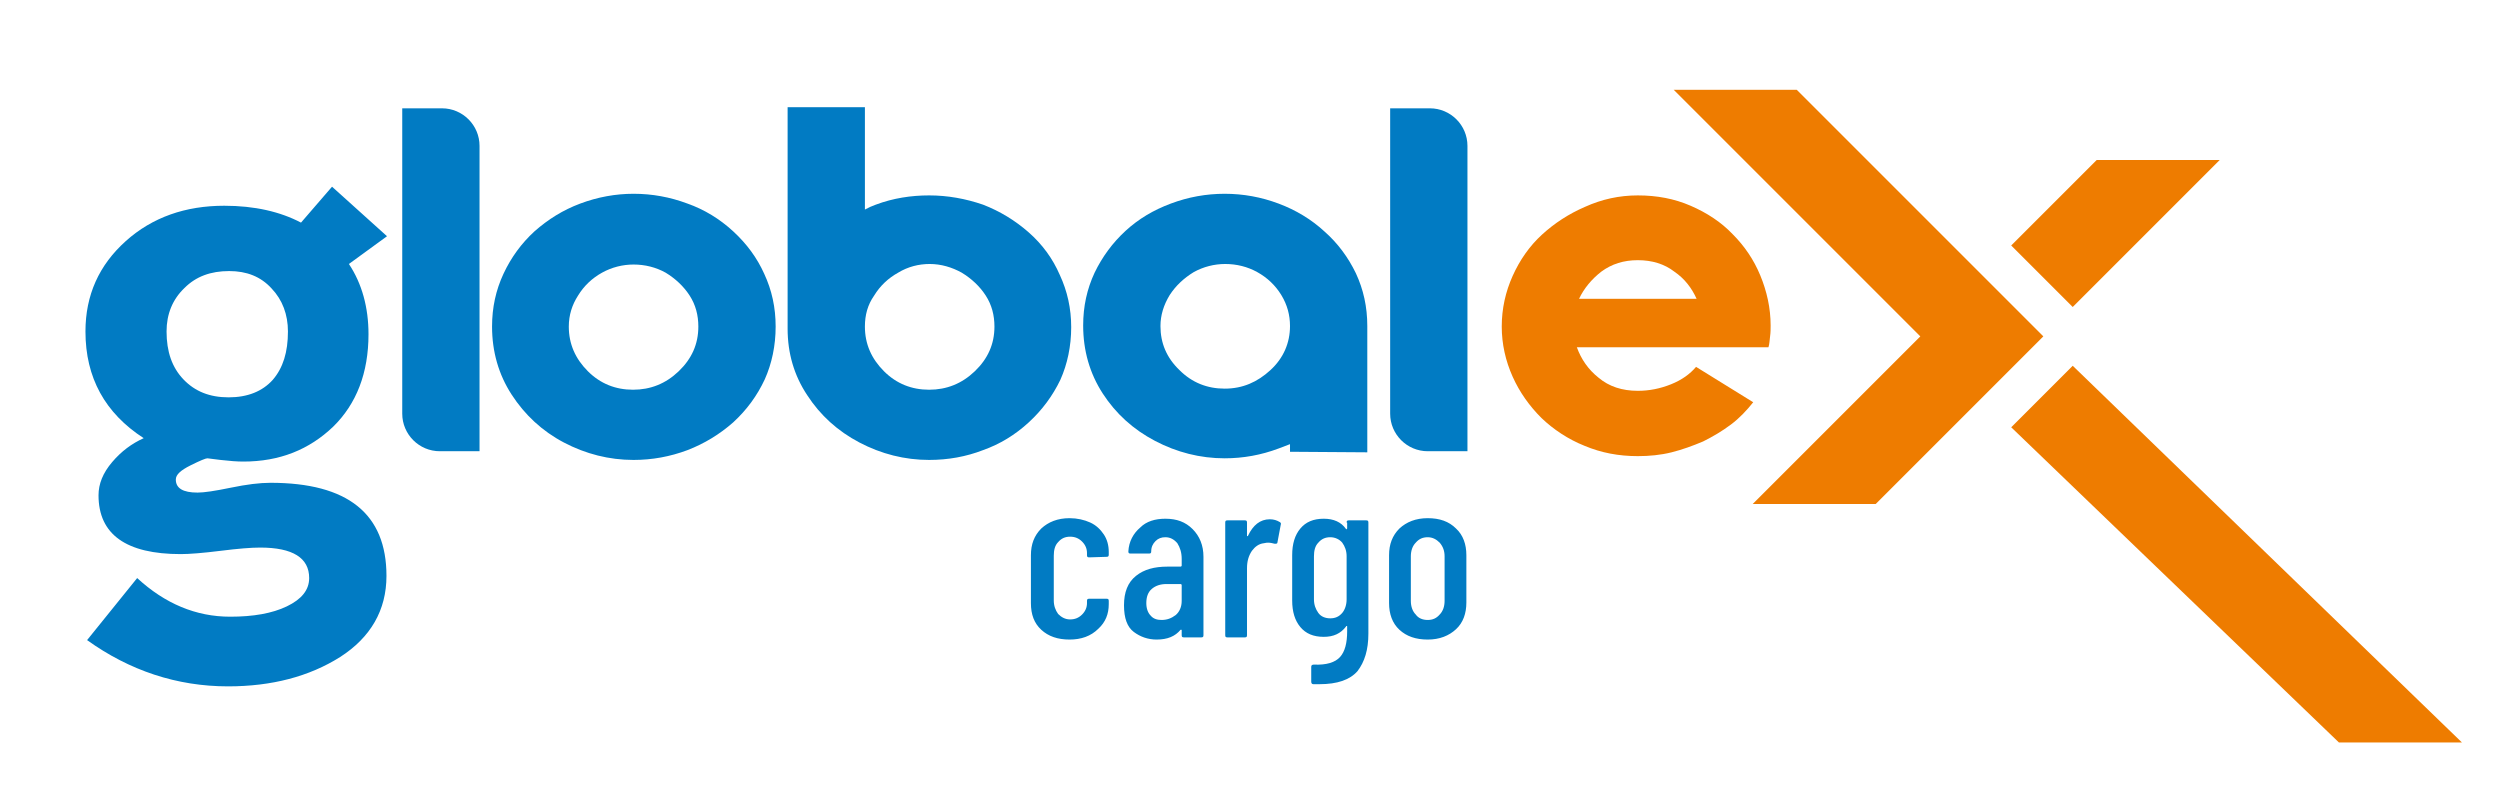 <?xml version="1.0" encoding="utf-8"?>
<!-- Generator: Adobe Illustrator 25.2.1, SVG Export Plug-In . SVG Version: 6.00 Build 0)  -->
<svg version="1.1" id="Layer_1" xmlns="http://www.w3.org/2000/svg" xmlns:xlink="http://www.w3.org/1999/xlink" x="0px" y="0px"
	 viewBox="0 0 459.3 148.5" style="enable-background:new 0 0 459.3 148.5;" xml:space="preserve">
<style type="text/css">
	.st0{fill:#017BC3;}
	.st1{fill-rule:evenodd;clip-rule:evenodd;fill:#017BC3;}
	.st2{fill:#EE7C00;}
	.st3{fill-rule:evenodd;clip-rule:evenodd;fill:#EE7C00;}
</style>
<path class="st0" d="M30.6,60.9c0,3.7,1,6.6,3.1,8.8c2.1,2.2,4.8,3.3,8.3,3.3c3.5,0,6.2-1.1,8.1-3.2c1.9-2.2,2.8-5.1,2.8-8.9
	c0-3.1-1-5.8-3-7.9c-2-2.2-4.6-3.2-7.8-3.2c-3.4,0-6.1,1-8.2,3.1C31.7,55,30.6,57.7,30.6,60.9 M16,117.6l9.2-11.4
	c5.1,4.7,10.8,7.1,17.1,7.1c4.2,0,7.7-0.6,10.4-1.9c2.7-1.3,4.1-3,4.1-5.2c0-3.7-3-5.6-9-5.6c-1.7,0-4.1,0.2-7.3,0.6
	c-3.2,0.4-5.7,0.6-7.3,0.6c-10,0-15.1-3.6-15.1-10.8c0-2.1,0.8-4.1,2.5-6.1c1.7-2,3.6-3.4,5.8-4.4c-7.1-4.6-10.7-11.1-10.7-19.6
	c0-6.7,2.5-12.2,7.4-16.6c4.9-4.4,11-6.5,18.1-6.5c5.6,0,10.3,1.1,14.1,3.1l5.7-6.6l10.1,9.1l-7,5.1c2.4,3.6,3.6,8,3.6,12.9
	c0,7.1-2.2,12.8-6.5,17c-4.4,4.2-9.8,6.4-16.5,6.4c-1.1,0-2.5-0.1-4.2-0.3l-2.4-0.3c-0.3,0-1.3,0.4-3.1,1.3
	c-1.8,0.9-2.7,1.7-2.7,2.6c0,1.6,1.3,2.4,4,2.4c1.2,0,3.2-0.3,6.1-0.9c2.9-0.6,5.3-0.9,7.3-0.9c14.2,0,21.3,5.7,21.3,17.1
	c0,6.3-2.9,11.3-8.5,14.9c-5.7,3.6-12.6,5.4-20.6,5.4C32.5,126.1,23.8,123.2,16,117.6z"/>
<path class="st0" d="M214.9,54.2c1.1-1.7,2.6-3.1,4.4-4.2c1.8-1,3.8-1.5,5.8-1.5c2.1,0,4.1,0.5,5.9,1.5c1.8,1,3.3,2.4,4.4,4.2
	c1.1,1.8,1.6,3.7,1.6,5.7c0,3.1-1.2,5.9-3.6,8.1c-2.4,2.2-5.1,3.4-8.4,3.4c-3.2,0-6-1.1-8.3-3.4c-2.4-2.3-3.5-5-3.5-8.1
	C213.2,57.9,213.8,56,214.9,54.2 M237.1,83l14.1,0.1l0-23.2c0-3.5-0.7-6.7-2.1-9.7c-1.4-2.9-3.3-5.5-5.8-7.7
	c-2.4-2.2-5.2-3.9-8.4-5.1c-3.2-1.2-6.5-1.8-9.9-1.8c-3.4,0-6.7,0.6-9.9,1.8c-3.2,1.2-5.9,2.8-8.3,5c-2.4,2.2-4.3,4.8-5.7,7.7
	c-1.4,3-2.1,6.2-2.1,9.7c0,4.6,1.2,8.8,3.6,12.5c2.4,3.7,5.6,6.6,9.6,8.7c4,2.1,8.3,3.2,12.8,3.2c3.4,0,6.7-0.6,9.9-1.8
	c0.5-0.2,1.1-0.4,2.1-0.8V83z"/>
<path class="st0" d="M158.9,60c0,3.2,1.2,5.9,3.5,8.2c2.3,2.3,5.1,3.4,8.3,3.4c3.2,0,6-1.1,8.4-3.4c2.4-2.3,3.6-5,3.6-8.2
	c0-2.1-0.5-4-1.6-5.7c-1.1-1.7-2.6-3.1-4.4-4.2c-1.8-1-3.8-1.6-5.9-1.6c-2,0-4,0.5-5.8,1.6c-1.8,1-3.3,2.4-4.4,4.2
	C159.4,56,158.9,57.9,158.9,60 M144.7,19.7l14.2,0v18.8l1-0.5l1-0.4c3.2-1.2,6.5-1.7,9.8-1.7c3.4,0,6.7,0.6,9.9,1.7
	c3.1,1.2,5.9,2.9,8.4,5.1c2.5,2.2,4.4,4.8,5.7,7.8c1.4,3,2.1,6.2,2.1,9.6c0,3.5-0.7,6.8-2,9.7c-1.4,2.9-3.3,5.5-5.8,7.8
	c-2.5,2.3-5.3,4-8.4,5.1c-3.1,1.2-6.4,1.8-9.9,1.8c-4.5,0-8.8-1.1-12.8-3.2c-4-2.1-7.2-5-9.6-8.7c-2.4-3.6-3.6-7.7-3.6-12.2V19.7z"
	/>
<path class="st0" d="M116.4,84.5c-4.5,0-8.8-1.1-12.8-3.2c-4-2.1-7.2-5.1-9.6-8.8c-2.4-3.7-3.6-7.9-3.6-12.5c0-3.5,0.7-6.7,2.1-9.7
	c1.4-3,3.3-5.6,5.7-7.8c2.5-2.2,5.2-3.9,8.4-5.1c3.2-1.2,6.5-1.8,9.8-1.8c3.4,0,6.7,0.6,9.9,1.8c3.1,1.1,5.9,2.8,8.4,5.1
	c2.5,2.3,4.4,4.9,5.7,7.8c1.4,3,2.1,6.2,2.1,9.7c0,3.5-0.7,6.8-2,9.7c-1.4,3-3.3,5.6-5.8,7.9c-2.5,2.2-5.3,3.9-8.4,5.1
	C123.1,83.9,119.8,84.5,116.4,84.5 M104.5,60c0,3.2,1.2,5.9,3.5,8.2c2.3,2.3,5.1,3.4,8.3,3.4c3.2,0,6-1.1,8.4-3.4
	c2.4-2.3,3.6-5,3.6-8.2c0-2.1-0.5-4-1.6-5.7c-1.1-1.7-2.6-3.1-4.4-4.2c-1.8-1-3.8-1.5-5.9-1.5c-2,0-4,0.5-5.8,1.5
	c-1.8,1-3.3,2.4-4.4,4.2C105.1,56,104.5,57.9,104.5,60z"/>
<path class="st1" d="M73.9,19.9h7.3c3.8,0,6.9,3.1,6.9,6.9v56.1h-7.3c-3.8,0-6.9-3.1-6.9-6.9V19.9z"/>
<path class="st1" d="M255.4,19.9h7.3c3.8,0,6.9,3.1,6.9,6.9v56.1h-7.3c-3.8,0-6.9-3.1-6.9-6.9V19.9z"/>
<polygon class="st2" points="369.5,78.5 429.7,136.4 452.3,136.4 380.8,67.2 "/>
<polygon class="st2" points="385.2,29.4 369.5,45.1 380.8,56.4 407.8,29.4 "/>
<polygon class="st3" points="375.4,61.8 330.1,16.5 307.5,16.5 352.8,61.8 322,92.6 344.6,92.6 "/>
<path class="st2" d="M300.9,47.8c-2.6,0-4.8,0.7-6.7,2.1c-1.8,1.4-3.2,3.1-4.1,5h21.6c-0.9-2-2.2-3.7-4.1-5
	C305.8,48.5,303.5,47.8,300.9,47.8 M300.9,35.9c3.5,0,6.7,0.6,9.7,1.9c3,1.3,5.6,3,7.7,5.2c2.2,2.2,3.9,4.7,5.1,7.6
	c1.2,2.9,1.9,6,1.9,9.2c0,0.6,0,1.3-0.1,2c-0.1,0.7-0.1,1.4-0.3,2h-35.2c0.8,2.2,2.1,4.1,4,5.6c1.9,1.6,4.3,2.4,7.2,2.4
	c2.1,0,4.1-0.4,6.1-1.2c2-0.8,3.5-1.9,4.6-3.2l10.5,6.5c-1.2,1.5-2.5,2.9-4.1,4.1c-1.6,1.2-3.3,2.2-5.1,3.1c-1.9,0.8-3.8,1.5-5.8,2
	c-2,0.5-4.1,0.7-6.2,0.7c-3.5,0-6.7-0.6-9.8-1.9c-3-1.2-5.7-3-7.9-5.1c-2.2-2.2-4-4.7-5.3-7.6c-1.3-2.9-2-6-2-9.2
	c0-3.3,0.7-6.4,2-9.3c1.3-2.9,3.1-5.5,5.4-7.6c2.3-2.1,4.9-3.8,7.9-5.1C294.3,36.6,297.5,35.9,300.9,35.9z"/>
<path class="st0" d="M262.3,113.9c0.9,0,1.6-0.3,2.2-1c0.6-0.6,0.9-1.5,0.9-2.5v-8.2c0-1-0.3-1.8-0.9-2.5c-0.6-0.6-1.3-1-2.2-1
	c-0.9,0-1.6,0.3-2.2,1c-0.6,0.6-0.9,1.5-0.9,2.5v8.2c0,1,0.3,1.9,0.9,2.5C260.6,113.6,261.4,113.9,262.3,113.9 M262.3,117.5
	c-2.2,0-3.9-0.6-5.2-1.8c-1.3-1.2-1.9-2.9-1.9-4.9V102c0-2,0.6-3.6,1.9-4.9c1.3-1.2,3-1.9,5.2-1.9c2.2,0,3.9,0.6,5.2,1.9
	c1.3,1.2,1.9,2.9,1.9,4.9v8.7c0,2-0.6,3.7-1.9,4.9C266.2,116.8,264.5,117.5,262.3,117.5z M244.4,113.6c0.9,0,1.6-0.3,2.2-1
	c0.5-0.6,0.8-1.5,0.8-2.5v-7.9c0-1-0.3-1.8-0.8-2.5c-0.5-0.6-1.3-1-2.2-1c-0.9,0-1.6,0.3-2.2,1c-0.6,0.6-0.8,1.5-0.8,2.5v7.9
	c0,1,0.3,1.8,0.8,2.5C242.7,113.3,243.5,113.6,244.4,113.6z M247.4,96c0-0.3,0.1-0.4,0.4-0.4h3.2c0.3,0,0.4,0.1,0.4,0.4v20.4
	c0,3-0.7,5.2-2,6.9c-1.4,1.6-3.7,2.4-7,2.4l-1.1,0c-0.3,0-0.4-0.2-0.4-0.5v-2.7c0-0.3,0.2-0.4,0.5-0.4c2.3,0.1,3.9-0.4,4.8-1.4
	c0.9-1,1.3-2.6,1.3-4.7v-0.9c0-0.1,0-0.1-0.1-0.1c0,0-0.1,0-0.1,0.1c-1,1.3-2.3,1.9-4.1,1.9c-1.9,0-3.3-0.6-4.3-1.8
	c-1-1.2-1.5-2.8-1.5-4.9V102c0-2.1,0.5-3.7,1.5-4.9c1-1.2,2.4-1.8,4.3-1.8c1.8,0,3.2,0.6,4.1,1.9c0.1,0.1,0.1,0.1,0.1,0
	c0,0,0.1-0.1,0.1-0.1V96z M233.3,95.4c0.7,0,1.3,0.2,1.8,0.5c0.2,0.1,0.3,0.3,0.2,0.5l-0.6,3.2c0,0.3-0.2,0.3-0.5,0.3
	c-0.4-0.1-0.8-0.2-1.2-0.2c-0.2,0-0.4,0-0.8,0.1c-0.9,0.1-1.6,0.6-2.2,1.4c-0.6,0.9-0.9,1.9-0.9,3.2v12.3c0,0.3-0.1,0.4-0.4,0.4
	h-3.2c-0.3,0-0.4-0.1-0.4-0.4V96c0-0.3,0.1-0.4,0.4-0.4h3.2c0.3,0,0.4,0.1,0.4,0.4v2.4c0,0.1,0,0.1,0.1,0.1c0,0,0.1,0,0.1-0.1
	C230.2,96.5,231.5,95.4,233.3,95.4z M213.4,113.9c1,0,1.8-0.3,2.6-0.9c0.7-0.6,1.1-1.5,1.1-2.6v-2.9c0-0.1-0.1-0.2-0.2-0.2h-2.6
	c-1.1,0-2,0.3-2.7,0.9c-0.7,0.6-1,1.5-1,2.6c0,1,0.3,1.8,0.8,2.3C211.9,113.7,212.6,113.9,213.4,113.9z M214.1,95.3
	c2.1,0,3.7,0.6,5,1.9c1.3,1.3,2,3,2,5.1v14.4c0,0.3-0.1,0.4-0.4,0.4h-3.2c-0.3,0-0.4-0.1-0.4-0.4v-0.9c0-0.1,0-0.1-0.1-0.1
	c0,0-0.1,0-0.1,0c-1,1.2-2.4,1.8-4.4,1.8c-1.6,0-3-0.5-4.2-1.4c-1.2-0.9-1.8-2.5-1.8-4.9c0-2.4,0.7-4.2,2.2-5.4s3.4-1.7,5.8-1.7h2.4
	c0.1,0,0.2-0.1,0.2-0.2v-1.2c0-1.2-0.3-2.1-0.8-2.9c-0.6-0.7-1.3-1.1-2.2-1.1c-0.7,0-1.3,0.2-1.8,0.7c-0.5,0.5-0.8,1.1-0.8,1.9
	c0,0.3-0.1,0.4-0.4,0.4h-3.4c-0.3,0-0.4-0.1-0.4-0.4c0.1-1.8,0.9-3.3,2.2-4.4C210.6,95.8,212.2,95.3,214.1,95.3z M196.5,117.5
	c-2.2,0-3.9-0.6-5.2-1.8c-1.3-1.2-1.9-2.8-1.9-4.9V102c0-2,0.6-3.6,1.9-4.9c1.3-1.2,3-1.9,5.2-1.9c1.4,0,2.7,0.3,3.8,0.8
	c1.1,0.5,1.9,1.3,2.5,2.2c0.6,0.9,0.9,2,0.9,3.2v0.5c0,0.3-0.1,0.4-0.4,0.4l-3.2,0.1c-0.3,0-0.4-0.1-0.4-0.4v-0.4
	c0-0.8-0.3-1.5-0.9-2.1c-0.6-0.6-1.3-0.9-2.2-0.9c-0.9,0-1.6,0.3-2.2,1c-0.6,0.6-0.8,1.5-0.8,2.5v8.2c0,1,0.3,1.8,0.8,2.5
	c0.6,0.6,1.3,1,2.2,1c0.9,0,1.6-0.3,2.2-0.9c0.6-0.6,0.9-1.3,0.9-2.1v-0.4c0-0.3,0.1-0.4,0.4-0.4l3.2,0c0.3,0,0.4,0.1,0.4,0.4v0.6
	c0,1.8-0.6,3.3-1.9,4.5C200.4,116.9,198.6,117.5,196.5,117.5z"/>
</svg>
